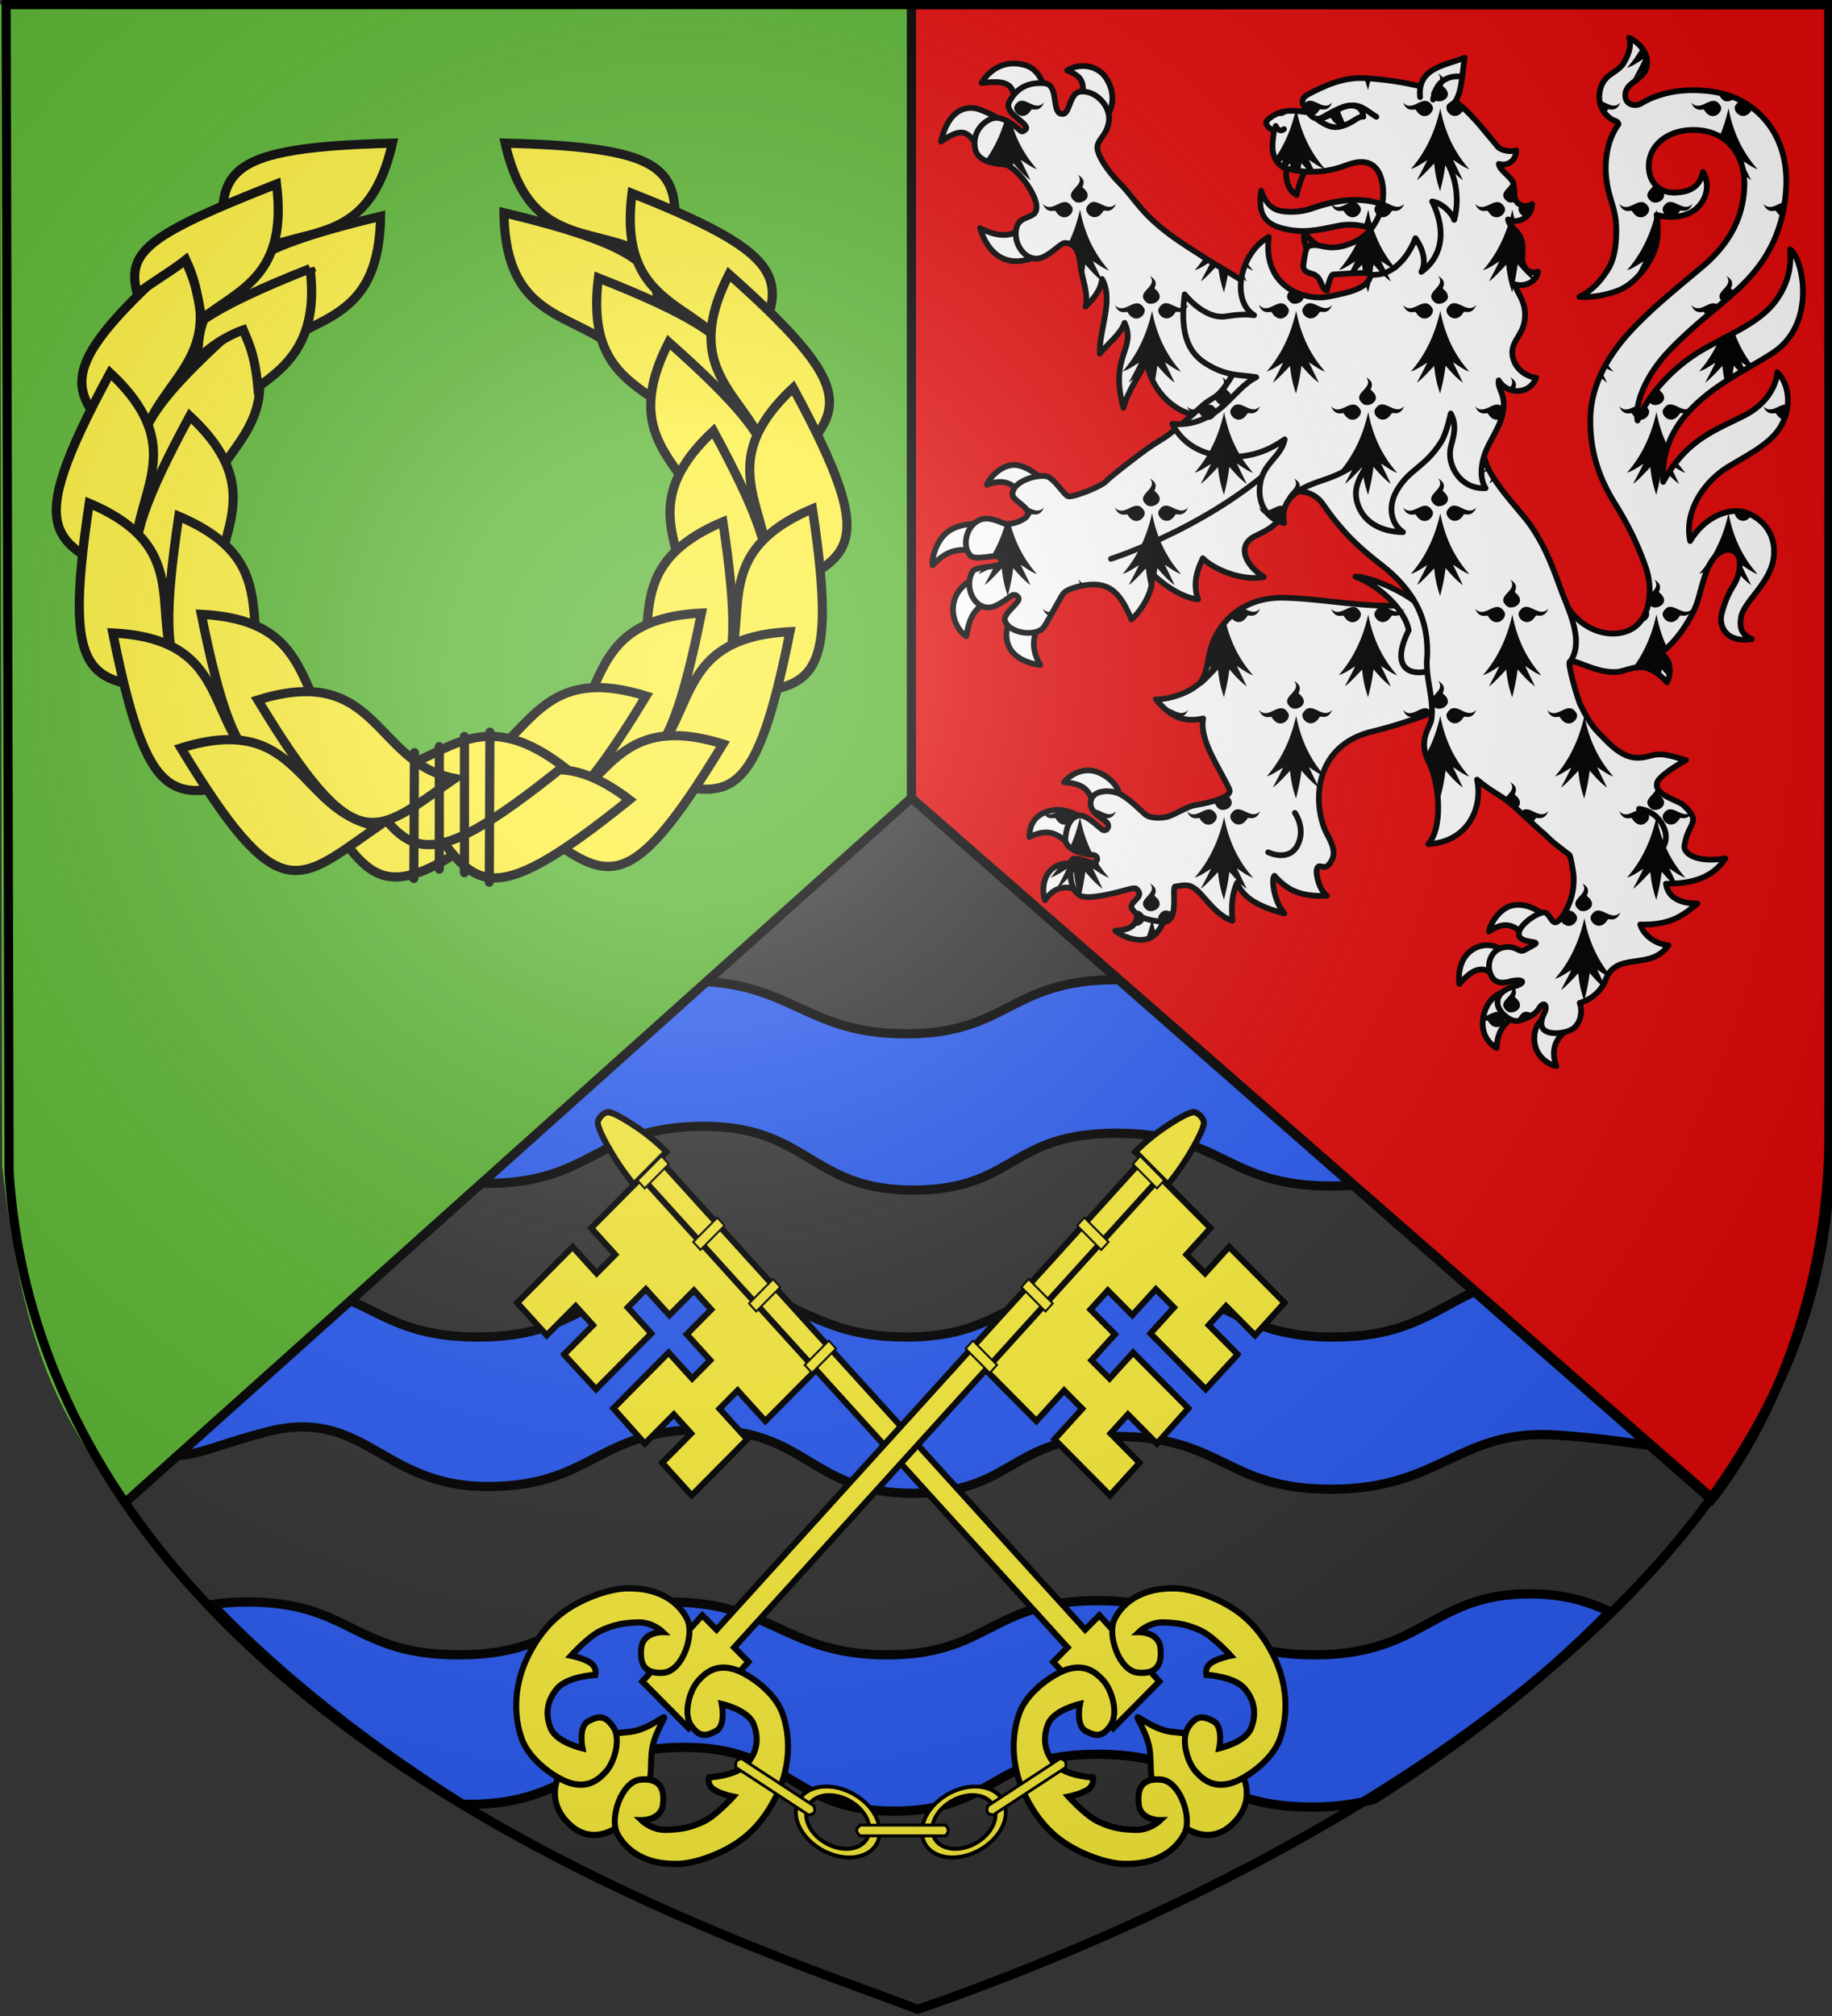 <svg xmlns="http://www.w3.org/2000/svg" xmlns:xlink="http://www.w3.org/1999/xlink" width="600" height="660" viewBox="-300 -300 600 660"><rect x="-300" y="-300" width="600" height="660" fill="#333333" stroke="none"/><radialGradient id="c" cx="221.445" cy="226.331" r="300" gradientTransform="matrix(1.353 0 0 1.349 -375.63 -386.423)" gradientUnits="userSpaceOnUse"><stop offset="0" stop-color="#fff" stop-opacity=".314"/><stop offset=".19" stop-color="#fff" stop-opacity=".251"/><stop offset=".6" stop-color="#6b6b6b" stop-opacity=".125"/><stop offset="1" stop-opacity=".125"/></radialGradient><path fill="#2b5df2" stroke="#000" stroke-width="3.015" d="M207.32 18.489c-31.942-.035-34.516 19.8-70.14 19.965-35.063.163-36.096-17.75-71.332-17.742C30.61 20.719 30.24 38.47-3.24 38.454c-33.478-.016-37.254-17.518-71.925-17.298s-33.966 17.408-68.524 17.298c-34.57-.11-35.11-17.32-69.02-17.298s-36.13 17.298-71.363 17.298c-6.285 0-3.187-.816-7.377-1.892v19.9c6.669 6.164 5.023 11.583 9.984 15.233 41.464 9.868 39.395 5.508 68.56-2.127 32.249-8.441 37.713 17.719 72.317 17.83 34.594.11 35.827-18.448 70.534-18.668 34.706-.22 35.466 20.873 68.978 20.889 33.513.015 31.38-18.608 66.653-18.616s35.738 17.445 70.836 17.282c35.66-.166 41.637-19.961 73.611-17.726s29.674 6.24 62.98 2.235c7.924-5.688 12.062-10.965 20.532-17.65v-20c-6.047 1.784-8.688 3.299-15.974 3.31-33.272.05-38.3-19.931-70.243-19.965zm0 99.265c-31.942-.035-34.516 19.798-70.14 19.963-35.063.163-36.096-17.75-71.332-17.742-35.237.007-35.608 17.758-69.087 17.742-33.478-.015-37.254-17.516-71.925-17.296s-33.966 17.407-68.524 17.296c-34.57-.11-35.11-17.318-69.02-17.296s-32.13 17.296-67.363 17.296c-1.181 0-2.146-.125-3.238-.177 4.591 12.563 10.428 24.512 17.15 35.947 29.812 6.312 27.109 2.189 53.256-4.656 32.248-8.441 37.712 17.719 72.316 17.83 34.594.11 35.827-18.448 70.534-18.668 34.706-.22 35.466 20.875 68.978 20.89 33.513.016 31.38-18.61 66.653-18.617s35.738 17.447 70.836 17.284c35.66-.166 41.637-19.963 73.611-17.728 30.728 2.148 30.12 5.854 59.56 2.592 6.486-11.265 12.057-23.053 16.46-35.41-2.737.411-5.54.709-8.482.713-33.272.05-38.3-19.929-70.243-19.963zM201.065 221.8c-31.943-.034-34.517 19.798-70.141 19.964-35.062.163-36.095-17.75-71.332-17.742S23.986 241.78-9.492 241.765c-33.48-.016-37.257-17.519-71.928-17.298-34.671.22-33.965 17.408-68.524 17.298-34.57-.11-35.107-17.32-69.018-17.298-4.338.003-8.146.293-11.583.789 24.585 25.606 53.303 47.32 81.953 65.363.596.018 1.135.087 1.75.089 34.593.11 35.827-18.447 70.533-18.668 34.706-.22 35.466 20.876 68.979 20.891 33.513.016 31.38-18.61 66.652-18.618s35.74 17.448 70.838 17.285c7.927-.037 14.336-1.075 19.941-2.595 26.96-17.146 53.794-37.597 77.078-61.427-6.99-3.221-14.847-5.763-26.114-5.775z"/><path fill="#5ab532" d="M-257.844 192.214c-23.44-31.769-33.198-53.045-39.965-110.474l-.691-380.24H0v259.763z" style="display:inline" transform="translate(-1.5)"/><g stroke="#000" stroke-width="3" style="display:inline"><path fill="#e20909" d="M260.54 190.962C274.536 173.673 299.367 129.455 299 70v-368.5H-1.5v259.763ZM-1.5-298.5v259.763l262.841 229.756"/><path fill="none" d="m-1.5-38.737-257.844 230.951"/></g><g style="display:inline"><g fill="#fcef3c" fill-rule="evenodd" stroke="#000" stroke-width="3.431"><path d="M179.49 246.16c-55.783 44.535-58.25 32.087-79.56 2.208 30.642 5.05 41.69-30.945 79.56-2.208z" transform="matrix(.871 0 0 .878 -282.708 -254.614)"/><g stroke-width="1.437"><path d="M498.357 68.068c-.208-29.903-4.91-27.424-20.256-26.484 9.722 8.644.917 21.73 20.256 26.484zM487.48 68.068c-6.421-29.206-10.506-25.804-25.321-21.694 11.307 6.434 5.415 21.066 25.32 21.694z" transform="matrix(.036 -2.095 -2.08 -.037 -10.923 793.434)"/></g><g stroke-width="1.161"><path d="M849.822 273.523c12.4 20.72 14.656 17.068 24.948 10.125-10.308-2.03-9.545-14.744-24.948-10.125z" transform="scale(2.576 -2.594)rotate(-80.5 299.203 705.64)"/><path d="M859.65 267.549c12.4 20.72 14.656 17.068 24.948 10.125-10.307-2.03-9.544-14.744-24.948-10.125z" transform="scale(2.576 -2.594)rotate(-80.5 299.203 705.64)"/><path d="M849.822 273.523c12.4 20.72 14.656 17.068 24.948 10.125-10.308-2.03-9.545-14.744-24.948-10.125z" transform="matrix(-.469 2.551 2.533 .473 -355.498 -2507.476)"/><path d="M859.65 267.549c12.4 20.72 14.656 17.068 24.948 10.125-10.307-2.03-9.544-14.744-24.948-10.125z" transform="matrix(-.469 2.551 2.533 .473 -355.498 -2507.476)"/><path d="M849.822 273.523c12.4 20.72 14.656 17.068 24.948 10.125-10.308-2.03-9.545-14.744-24.948-10.125z" transform="scale(-2.576 2.594)rotate(59.5 730.35 -626.361)"/><path d="M859.65 267.549c12.4 20.72 14.656 17.068 24.948 10.125-10.307-2.03-9.544-14.744-24.948-10.125z" transform="scale(-2.576 2.594)rotate(59.5 730.35 -626.361)"/><path d="M849.822 273.523c12.4 20.72 14.656 17.068 24.948 10.125-10.308-2.03-9.545-14.744-24.948-10.125z" transform="scale(-2.576 2.594)rotate(39.5 884.038 -1054.094)"/><path d="M859.65 267.549c12.4 20.72 14.656 17.068 24.948 10.125-10.307-2.03-9.544-14.744-24.948-10.125z" transform="scale(-2.576 2.594)rotate(39.5 884.038 -1054.094)"/><path d="M849.822 273.523c12.4 20.72 14.656 17.068 24.948 10.125-10.308-2.03-9.545-14.744-24.948-10.125z" transform="scale(-2.576 2.594)rotate(19.5 1333.359 -2307.418)"/><path d="M859.65 267.549c12.4 20.72 14.656 17.068 24.948 10.125-10.307-2.03-9.544-14.744-24.948-10.125z" transform="scale(-2.576 2.594)rotate(19.5 1333.359 -2307.418)"/><path d="M849.822 273.523c12.4 20.72 14.656 17.068 24.948 10.125-10.308-2.03-9.545-14.744-24.948-10.125z" transform="scale(-2.576 2.594)rotate(-.5 -33398.455 94695.63)"/><path d="M859.65 267.549c12.4 20.72 14.656 17.068 24.948 10.125-10.307-2.03-9.544-14.744-24.948-10.125z" transform="scale(-2.576 2.594)rotate(-.5 -33398.455 94695.63)"/></g><g stroke-width="1.437"><path d="M469.204 36.49c-23.37-18.656-24.403-13.442-33.33-.924 12.837-2.116 17.465 12.963 33.33.924z" transform="matrix(2.08 0 0 -2.095 -1069.797 38.273)"/><path d="M458.794 41.683c-23.369-18.656-24.403-13.442-33.33-.924 12.837-2.116 17.466 12.963 33.33.924z" transform="matrix(2.08 0 0 -2.095 -1069.797 38.273)"/></g><path d="M49.47 43.07C-4.074 90.275 7.756 94.866 33.481 121.04c.347-31.054 37.714-35.685 15.99-77.97Z" transform="matrix(.871 0 0 .878 -283.405 -254.614)"/><path d="M71.83 68.42c-53.544 47.204-41.714 51.795-15.989 77.97.348-31.054 37.714-35.685 15.99-77.97Z" transform="matrix(.871 0 0 .878 -283.405 -254.614)"/><g stroke-width="1.161"><path d="M849.822 273.523c12.4 20.72 14.656 17.068 24.948 10.125-10.308-2.03-9.545-14.744-24.948-10.125z" transform="matrix(1.307 2.235 -2.219 1.317 -767.711 -2437.488)"/><path d="M859.65 267.549c12.4 20.72 14.656 17.068 24.948 10.125-10.307-2.03-9.544-14.744-24.948-10.125z" transform="matrix(1.307 2.235 -2.219 1.317 -767.711 -2437.488)"/></g><g stroke-width="1.161"><path d="M849.822 273.523c12.4 20.72 14.656 17.068 24.948 10.125-10.308-2.03-9.545-14.744-24.948-10.125z" transform="scale(2.576 2.594)rotate(39.5 825.868 -1219.162)"/><path d="M859.65 267.549c12.4 20.72 14.656 17.068 24.948 10.125-10.307-2.03-9.544-14.744-24.948-10.125z" transform="scale(2.576 2.594)rotate(39.5 825.868 -1219.162)"/></g><g stroke-width="1.161"><path d="M849.822 273.523c12.4 20.72 14.656 17.068 24.948 10.125-10.308-2.03-9.545-14.744-24.948-10.125z" transform="matrix(2.428 .866 -.86 2.445 -2091.2 -1497.479)"/><path d="M859.65 267.549c12.4 20.72 14.656 17.068 24.948 10.125-10.307-2.03-9.544-14.744-24.948-10.125z" transform="matrix(2.428 .866 -.86 2.445 -2091.2 -1497.479)"/></g><g stroke-width="1.161"><path d="M849.822 273.523c12.4 20.72 14.656 17.068 24.948 10.125-10.308-2.03-9.545-14.744-24.948-10.125z" transform="matrix(2.576 -.023 .022 2.594 -2435.902 -745.083)"/><path d="M859.65 267.549c12.4 20.72 14.656 17.068 24.948 10.125-10.307-2.03-9.544-14.744-24.948-10.125z" transform="matrix(2.576 -.023 .022 2.594 -2435.902 -745.083)"/></g><g stroke-width="1.437"><path d="M497.762 98.354c-4.884 29.502-9.14 26.318-24.15 22.99 10.955-7.018 4.304-21.321 24.15-22.99z" transform="matrix(.289 -2.074 -2.06 -.292 -112.728 807.953)"/><path d="M486.179 98.608c-8.392 21.416-12.402 23.992-20.172 21.139l-1.957-8.077c5.49-6.192 6.813-14.995 22.129-13.062z" transform="matrix(.289 -2.074 -2.06 -.292 -112.728 807.953)"/></g><g stroke-width="1.161"><path d="M791.284 247.994c-2.728 17.028-2.499 20.818 2.964 22.289-.32-1.918-.237-4.907-.582-7.499 2.46.244 3.677.62 7.45 2.032-.771-6.12.84-12.224-9.832-16.822zM802.654 249.735c-1.09 6.808-1.538 11.562-1.332 14.91.452.468.997 1.444 3.944 3.207-.835-2.925-.483-5.84-.263-6.858 1.375.203 3.208.185 7.15 2.045-.347-4.646-1.282-9.764-9.5-13.304z" transform="matrix(1.307 2.235 -2.219 1.317 -693.347 -2334.888)"/></g><g stroke-linecap="round" stroke-width="3.385"><path d="M152.702 220.178v50.16M143.374 223.917v45.074M162.147 218.577l-.234 55.26M134.163 226.146l-.234 46.314" transform="matrix(.883 0 0 .889 -282.725 -254.631)"/></g></g><g stroke-width="3.262"><g fill="none" stroke="#000" stroke-linecap="round" stroke-linejoin="round" stroke-width="3.182"><path fill="#fff" fill-rule="evenodd" d="M46.888 258.055c-7.078.065-13.599 6.952-15.11 11.055 7.646-3.036 12.88-1.623 17.317 3.024l11.34-7.975s-6.04-5.277-12.124-6.036c-.475-.06-.951-.072-1.423-.068M25.6 290.817c-3.85.02-9.909.666-14.835 3.937C3.044 299.88.887 311.525 1.64 313.86c7.605-7.9 13.356-10.241 27.452-7.281l.325-15.57s-1.506-.205-3.817-.193m3.564 28.428s-12.373 3.953-15.372 13.77c-3.198 10.47 3.476 18.717 6.552 20.34 1.365-7.325 2.979-17.823 17.36-20.715zm18.091 19.982c-2.203 4.269-6.229 10.671-3.762 18.335 3.005 9.334 14.73 11.559 18.037 11.786-5.71-9.74-3.892-16.534.713-25.957zm280.884 163.746a15.6 15.6 0 0 0-3.18.244c-7.882 1.455-12.93 10.757-13.48 14.529 7.62-4.893 12.736-5.262 20.875 3.145 2.597-3.054 6.468-7.252 10.36-11.498-1.026-1.284-7.242-6.266-14.575-6.42m-17.048 22.471c-2.325-.113-4.979.34-7.655 1.784-9.978 5.386-8.907 18.203-8.398 19.806 8.852-10.468 14.745-10.386 22.302-2.066l1.514-16.512c-.882-1.093-3.886-2.823-7.763-3.012m10.44 25.491s-10.01 1.214-12.929 13.182c-2.914 11.955 5.023 17.39 7.116 18.51.317-9.19 4.884-16.844 15.833-19.264zm22.358 13.806c-2.403 1.735-7.358 4.31-7.133 13.262.242 9.628 8.592 14.262 12.232 14.653-3.36-9.012-.091-15.69 5.806-19.773zM88.099 428.099c-7.418.029-12.699 5.551-13.315 6.63 13.628.892 14.275 6.256 17.936 15.8 5.196-3.776 9.782-7.012 12.786-8.749.263-2.202-3.022-8.701-10.74-12.187-2.36-1.066-4.59-1.503-6.667-1.494m-16.613 21.964c-1.514-.029-3.057.118-4.612.532-11.38 3.032-11.214 11.699-11.377 14.582 12.6-6.127 17.23 0 24.528 6.054l6.129-15.846c-2.25-1.57-8.106-5.197-14.668-5.322m15.725 31.597s-9.972-4.101-17.26.054c-7.858 4.48-7.252 15.023-5.761 18.644 6.678-9.775 15.414-7.895 21.938-3.301zm27.964 20.279c2.052 12.811-3.03 14.862-11.883 15.41 3.004 2.757 13.064 7.347 19.726 3.83 7.318-3.865 9.182-15.335 8.455-15.626zM46.778 34.514c-10.48-.063-16.358 7.964-17.924 10.888 18.685-2.355 16.931 3.076 20.08 14.234l16.321-6.36c-1.317-5.857-3.645-15.368-12.185-17.827-2.26-.65-4.351-.923-6.292-.935m39.25 1.435c-3.52-.157-6.993.766-9.52 2.515 7.23 2.786 11.176 5.986 7.227 17.961l13.59 9.538c3.551-4.084 7.41-13.527.718-23.527-2.864-4.28-7.49-6.284-12.015-6.487M23.584 59.294c-6.25-.345-13.847 3.492-17.31 18.708 16.592-11.887 16.36-.032 24.316 8.09l11.473-18.466s-6.14-4.59-14.418-7.518a14.7 14.7 0 0 0-4.06-.814m32.307 61.502c-7.094 10.859-16.207 11.336-27.922 5.358 7.015 22.305 24.173 22.505 40.026 10.523zM382.331 373.3c7.442-.313 15.484-8.55 28.26 5.766 2.658-5.36 2.391-12.272-3.506-16.42 8.678-5.633 17.994-20.177 20.61-28.905 3.41-11.373 5.568-24.666 14.59-27.956 4.787-1.746 9.269 1.694 8.857 7.579-.895 12.774-5.323 10.026-10.015 27.27-1.762 6.475 1.716 16.632 16.694 14.39-6.34-2.925-6.675-6.79-5.99-11.897 1.187-8.867 16.617-19.251 18.23-33.818 1.899-17.133-12.1-24.843-19.046-25.505-9.301-.887-20.634 4.969-27.483 16.59-3.62-16.923 8.22-33.383 21.055-41.255 10.756-6.596 22.971-12.37 28.957-21.871 6.748-10.714 5.39-24.195-1.533-30.836-.353 6.408-4.84 17.17-18.278 24.061-16.312 8.365-32.082 13.165-45.254 37.003-2.764-42.649 42.968-59.271 61.969-72.475 23.582-16.388 15.88-52.096 8.722-56.971.414 5.98.662 15.342-6.463 26.414-8.242 12.808-22.652 18.614-40.04 28.182-17.292 9.515-31.648 24.716-38.456 40.667-1.877-10.766 6.095-26.36 16.136-37.28 10.4-11.312 22.825-21.228 29.89-27.218 14.075-11.931 34.578-28.447 36.706-64.66 1.501-25.47-11.172-43.305-28.939-50.749-10.42-4.366-25.695-5.02-36.214-2.66-5.277 1.183-10.538 3.003-15.478 5.973-3.479 2.09-9.48.804-8.876-5.267.711-7.154 10.925-7.681 12.013-16.065.898-6.916-4.36-12.476-9.922-15.227 1.392 4.237-.118 9.152-3.037 14.055-3.804 6.39-12.42 5.71-13.542 17.8-.556 6.048 3.478 12.866 9.2 14.558.679.415 1.817 1.33 1.333 1.993-6.316 8.668-7.458 20.135-6.818 28.087 1.068 13.28 5.66 17.962 5.72 30.26.019 3.833.013 14.887-4.598 22.174-5.685 8.982-10.55 12.54-15.968 15.37 7.643.48 15.814-1.293 21.532-3.512 10.571-4.102 19.542-17.162 21.326-25.82 1.187-5.765.92-11.154.162-16.404 5.175 1.75 14.186 2 20.49-2.176 6.472-4.288 10.056-13.553 5.296-21.632-1.644 8.188-7.116 11.158-15.33 11.484-7.818.31-14.066-4.572-14.748-13.062-1.006-12.513 9.632-21.63 24.255-21.804 19.372-.23 29.896 13.996 28.868 32.61-1.03 18.657-10.27 32.39-23.334 43.496-11.224 9.54-23.034 18.809-34.715 30.403-9.11 9.043-27.055 28.213-27.657 53.63-.446 18.835 5.032 34.066 13.603 47.789s13.649 25.155 17.305 35.796c4.395 12.79 2.336 30.244-10.051 35.14-12.83 5.07-30.249-2.613-36.431-19.352-2.2 12.232-5.199 37.534 7.187 36.586 7.5 2.583 14.255 6.03 22.756 5.672" transform="matrix(.588 0 0 .588 4.513 -299.508)"/><path fill="#fff" fill-rule="evenodd" d="M196.103 331.946c-23.283-.01-37.716 15.536-40.7 32.882-1.28 7.444-2.49 12.539-5.97 15.47-8.537 7.187-22.259 8.708-23.537 8.229 8.199 9.77 15.452 13.04 26.388 10.668-2.278 12.027 8.787 26.947 14.502 39.262 1.93 4.158-7.766 7.089-19.418 9.089-3.792.65-11.23 5.321-14.874 6.337-3.774 1.052-9.474.685-11.663-.668-2.262-1.398-10.425-10.6-16.626-12.637-5.77-1.896-12.994-.81-14.336 3.891-2.138 7.5 7.833 10.5 9.162 13.151 1.286 2.564-.925 4.616-2.794 3.54-2.218-1.276-9.369-9.22-13.788-7.817-3.33 1.057-6.071 4.044-6.91 12.317-.71 7.013 10.763 9.154 15.102 9.486 3.532.27 3.072 3.767.944 4.431-2.29.715-12.296-5.279-12.865-.527s-1.313 15.107 4.964 18.742c4.936 2.858 23.49-2.569 25.616-3.104 2.53-.638 5.001-1.381 5.824-.62 5.597 5.175-5.853 7.023-1.976 11.828 4.12 5.107 10.075 5.577 15.566 6.481 11.284 1.86 5.56-19.523 8.055-19.654 5.384-.748 7.493-1.571 11.833 1.932s10.861 14.336 20 17.16c-.797-8.282-.141-15.731 2.657-21.297 3.175 9.505 14.617 14.216 26.237 17.245-5.816-6.797-7.405-19.13-5.544-21.012 7.639 8.509 14.82 11.606 29.25 11.193-4.296-3.19-6.492-12.498-5.543-15.116 1.455-4.017 4.603 2.978 8.472-5.183 2.439-5.144-1.496-11.345-3.127-14.55-7.478-14.703-8.609-48.746 25.932-56.785 18.786-4.372 47.174-15.288 49.631-18.378 19.585-24.63 1.505-45.442-8.6-57.384-25.563 12.2-62.48 1.808-91.864 1.398" transform="matrix(.588 0 0 .588 4.513 -299.508)"/><path d="M203.348 451.745s6.276 8.75 1.512 17.968c-4.968 9.612-16.378 3.97-16.378 3.97" transform="matrix(.588 0 0 .588 4.513 -299.508)"/><path fill="#fff" fill-rule="evenodd" stroke-width="2.7" d="M98.5 125.347c.89 5.23 4.911 12.557 3.96 18.978 3.502-3.895 6.617-8.712 6.65-13.638 6.556 9.629.393 24.305 1.84 35.248 2.624-4.048 9.278-10.236 10.466-15.437 6.781 12.013-6.142 15.906 2.694 40.027 1.654-9.103 7.091-16.961 9.135-23.276 3.324 16.801 20.525 26.677 29.477 23.122 23.28 25.743 47.76 12.996 44.11-16.766 0 0-23.472-42.408-28.926-45.789-5.922-3.67-13.333-6.817-21.86-11.334-9.624-5.098-17.514-9.178-25.143-15.167-7.628-5.989-11.522-11.601-16.543-15.833-7.07-5.959-12-12.812-12.411-16.148-.503-4.08 3.373-5.5 4.316-12.122 1.121-7.88-7.503-15.531-14.804-13.781-4.163.998-3.978 8.88-6.126 10.644-.506.416-1.138.597-1.983.423-4.426-.914-1.888-13.77-8.914-13.7s-12.42 2.648-15.64 9.806c-2.587 5.755 8.237 8.658 8.896 11.861.147.718-1.292 1.894-2.032 1.936-.488.027-8.665-7.47-14.39-5.031-4.46 1.901-8.996 7.68-6.822 15.007 1.879 6.337 10.449 6.104 14.582 6.209 4.9.125 16.888 13.112 16.519 19.431.14 5.058-7.504 3.684-8.61 9.587-1.417 7.57 5.05 15.399 11.486 13.883 4.816-1.133 9.536-7.907 11.737-8.295 5.372-.466 7.351 4.35 8.337 10.155" transform="matrix(.691 .056 -.056 .691 -7.158 -305.1)"/><path fill="#fff" fill-rule="evenodd" d="M237.044 320.237c15.17 5.7 28.04 19.75 29.703 29.85-8.741 17.425-2.974 25.216 9.52 23.13 10.195-1.695 10.212-9.836 7.526-19.229-2.396-8.38-6.042-14.04-13.804-20.033-10.136-7.826-28.588-14.485-32.945-13.718" transform="matrix(.588 0 0 .588 4.513 -299.508)"/><path fill="#fff" fill-rule="evenodd" d="M375.922 546.089c5.58-18.318 25.271-5.711 35.488-20.634-6.208-.403-13.619-4.9-15.697-11.57 16.194.485 23.507-4.59 31.83-11.659-6.52.039-16.144-1.588-17.51-11.004 7.798-.154 24.129-.222 33.104-14.12-15.834 2.643-23.538-2.616-22.809-7.163 2.157-13.442 10.013-12.719-.644-22.555-2.995-2.763-15.713-5.23-14.677-12.073.55-3.63 11.063-10.13 16.184-12.959-3.28-.36-11.593-4.683-19.184-2.562-7.59 2.12-14.357 3.064-25.693-8.743-5.212-5.452-7.78-6.892-14.027-19.677-1.256-2.57-7.769-24.285-5.592-23.888 7.418-10.166.504-25.852-4.219-37.517-4.6-12.443-8.67-25.015-17.657-38.043-6.903-10.007-25.298-27.111-26.286-40.506-1.291-17.362-1.62-35.897-.546-44.927 2.94-24.745 3.977-29.446-19.459-37.412-13.854-4.71-61.978-17.066-84.759 8.136-11.64 12.877-24.168 12.014-34.292 29.21s-10.353 11.724-19.122 19.929-16.707 14.572-19.218 16.2c-5.023 3.255-6.792 3.905-15.243 10.326-8.451 6.42-15.999 12.42-17.408 13.996-2.817 3.15-17.899 9.072-21.26 8.688-2.074-.237-7.977-10.423-12.405-11.247-5.55-1.033-18.62 2.881-18.775 9.934-.082 3.778 10.074 7.365 8.468 11.601-1.094 2.883-9.095 5.737-12.644 4.92-2.028-.466-7.881-3.868-12.687-2.578-8.98 2.412-11.717 15.377-6.396 20.43 2.705 2.568 13.235-.584 14.817.336 1.792 1.043 2.94 1.863 1.979 3.89-1.043 2.199-14.078 1.612-15.722 4.475-5.598 9.751 2.37 23.655 12.56 19.224 3.424-1.489 6.698-3.987 8.99-5.653 2.033-1.478 3.927.377 4.132 1.493.468 2.539-8.933 8.477-7.676 12.329 2.42 7.408 18.165 9.34 21.994 3.156 2.972-4.8 9.018-16.182 10.155-17.728.568-.772 1.451-2.503 8.496-4.388 17.577-4.23 23.447 3.423 29.831 18.287 5.722-4.834 14.75-19.112 10.134-26.93 6.532 6.91 17.523 14.78 26.97 15.77-3.804-10.48 1.098-19.305 2.608-22.895 6.037 6.26 22.337 12.927 34.007 10.435-10.038-6.285-15.766-17.636-4.527-22.934s14.103-8.351 16.684-18.306c2.58-9.954 15.505-6.837 20.41.193s6.87 9.629 12.56 16.033c6.123 6.89 14.358 13.669 19.744 17.836 6.085 4.709 11.748 9.867 16.861 17.312 6.55 9.537 9.636 20.33 9.294 33.453-1.494 12.645 4.15 23.826 2.258 36.145-1.135 4.678-7.466 11.45-1.348 23.441 6.118 11.992 7.835 36.76-.37 45.53 21.615-1.08 30.63-19.66 27.177-35.895 8.249 7.008 13.866 8.875 20.558 14.897 2.536 2.281 14.023 13.07 16.895 15.327 5.855 5.72 5.063 4.72 14.1 11.784.647 1.278 2.292 10.003 2.285 12.252-.002.65.356 5.85-1.49 11.82-1.632 5.28-4.657 11.193-7.759 13.108-3.193 1.97-4.086-5.846-7.76-5.216-4.862.833-14.758 8.121-13.438 12.81 1.284 4.562 12.62 2.841 8.445 5.151l-5.338 2.953c-3.282 1.816-4.358-2.616-11.303-1.545-8.534 1.315-10.823 11.85-6.16 17.555 3.067 3.754 9.627 1.383 9.627 1.383 7.288-1.682 9.789.936.595 3.321 0 0-8.872 2.485-7.764 9.52.755 4.799 7.398 9.867 11.014 9.256 4.8-.812 10.175-3.852 11.738-6.584 2.934-5.125 5.36-2.045 3.296 2.034-1.173 2.318-3.193 7.268.107 9.776 4.023 3.057 13.677 1.311 16.689-1.602 4.61-4.462 3.946-11.596 2.818-13.636 7.645-2.36 11.705-7.119 13.962-11.506" transform="matrix(.588 0 0 .588 4.513 -299.508)"/><path d="M395.039 449.498s10.044.704 14.03 10.895c4.158 10.625-6.588 16.285-6.588 16.285M100.929 310.308s61.88-19.787 101.216-61.479" transform="matrix(.588 0 0 .588 4.513 -299.508)"/><path fill="#fff" fill-rule="evenodd" stroke-width="2.982" d="M318.739 150.265c-7.935.238-15.587.483-22.243-1.63-6.2-1.968-14.929-.942-21.614 2.342-10.754 5.283-17.632 9.154-29.36 9.38-9.876.192-13.66-5.132-13.47-15.962 2.918 5.468 6.721 7.444 10.064 7.462 4.301.022 11.657-2.007 17.094-5.605 28.15-18.624 48.983-15.294 59.529 4.012" transform="matrix(.608 .172 -.095 .621 -14.277 -367.12)"/><path d="M246.656 96.875c-1.239 3.215-.772 13.107 5.625 16.094.861-5.645 3.43-12.223 5.375-15.594zm10.513 36.5c-.717 3.475.378 7.847 2.031 10.5l7.563-1.937c-3.93-2.029-7.455-5.091-9.594-8.562" transform="matrix(.588 .015 -.015 .588 -21.97 -306.373)"/><path fill="#fff" fill-rule="evenodd" stroke-width="2.982" d="M371.219 274.34c-3.636-3.976-4.203-10.728-3.32-16.502 1.203-7.872 5.738-14.84 6.234-23.448.57-10.069-4.71-11.674-4.675-16.6 5.175 6.621 16.993 5.382 19.13-4.265-5.332.06-10.578-2.686-13.008-7.317-4.374-8.338 2.634-12.523 2.54-21.234-.111-10.275-6.742-13.746-7.774-17.946 5.235.762 10.879-2.972 10.8-8.34-2.505 1.39-5.332 1.12-7.454-1.548-2.544-3.2-1.642-8.062-2.9-11.771-2.335-6.888-7.878-6.93-9.245-11.232 5.68 1.862 12.118-3.05 11.212-9.836-1.761 1.567-4.27 2.124-6.576 1.134-4.147-1.78-2.819-6.614-4.865-10.543-1.482-2.847-8.06-5.385-8.899-8.613 4.748.544 8.684-2.795 7.908-8.41-2.214 1.42-7.709 1.475-9.808-.357-9.826-8.571-16.926-15.822-27.794-21.249-8.81-4.4-29.954-5.083-46.031-3.604-11.85 1.09-21.047 7.688-27.686 12.48-5.787 4.177-1.37 6.836.73 9.66-5.467.159-10.192-.061-14.966 2.688-2.755 1.587-6.194 4.655-5.633 6.254.324.925 2.882 3.701 4.49 2.297.448 3.71.034 5.92.73 9.734.914 5.016 4.502 9.19 8.763 9.608 11.3 1.11 21.194-.986 30.629-6.34 12.774-7.252 18.22-.227 20.568 7.889 2.367 8.182 1.2 18.946-5.323 26.565-3.386 3.955-10.034 8.363-17.039 9.116-3.931.423-7.999-.944-11.192 1.08-1.628 1.031-1.204 6.844-1.249 10.068-.035 2.517 2.058 3.576 4.761 3.811 6.268.545 5.666 7.092 9.424 7.546-.01-1.686.578-8.558 2.055-8.827 5.94-1.083 19.39-4.875 19.311-2.556-.201 5.833-6.26 9.603-20.59 14.521-11.118 3.816-34.253.54-35.038-26.138-13.703 10.442-14.692 35.721-1.382 41.42-4.464.073-9.251 1.142-14.416 2.82-7.673 2.493-17.035-2.612-23.064-8.072.508 19 5.474 29.039 15.826 33.717 12.302 5.559 19.883 3.088 27.683 3.296-5.888 4.221-9.57 10.883-14.596 17.13-5.647 7.017-14.415 13.28-25.062 13.483 5.74 8.329 14.999 12.568 25.517 12.758 14.193.258 25.136-5.254 33.685-13.617-.29 9.113-8.97 13.616-9.142 24.604-.154 9.818 5.461 17.782 15.427 18.614-4.941-14.958 9.83-21.537 18.452-26.1 8.16-4.32 15.022-9.716 20.171-17.78 2.274 8.938-8.882 17.051-1.372 29.564 5.05 8.414 14.83 11.01 24.854 9.564-7.047-3.396-9.854-12.094-6.563-20.683 4.725-12.334 12.605-14.084 19.026-28.555 1.704-3.84 2.405-9.897 2.834-15.656 4.4 5.827 3.176 11.872 2.671 17.108-.948 9.837 8.487 21.431 21.23 18.61" transform="matrix(.62 .095 -.095 .621 -17.53 -345.82)"/><path fill="#fff" fill-rule="evenodd" stroke-width="2.982" d="M306.522 78.102c-3.74-14.827 10-18.072 19.944-23.831-.27 9.856 2.078 22.369-4.06 26.268" transform="matrix(.62 .095 -.095 .621 -17.53 -345.82)"/><path d="M239.29 75.684s1.761 4.164 4.644 1.762m13.378-9.486c4.781 6.826 8.264 2.472 12.491.439 14.905-8.341 18.087-2.264 25.577 2.212m-2.976 87.943c17.466 1.106 24.708-20.37 24.708-20.37s7.902 10.324 3.334 18.743c9.804-6.889 15.189-20.654 5.99-39.2 5.7.871 11.352 6.84 12.287 10.266 3.709-13.373.462-31.658-12.236-41.622" transform="matrix(.588 0 0 .588 -22.904 -303.274)"/><path d="M216.209 65.947c4.662 3.096 8.183 4.851 12.575 3.623 7.138-1.769 9.44-5.798 12.725-5.416-.708-7.914-9.45-7.32-14.412-3.62-.59.352.952 4.008 2.259 7.083-1.181-.061-4.63-1.756-4.931-5.303-1.906 1.338-4.672 2.22-8.216 3.633" transform="matrix(.588 0 0 .588 4.513 -299.508)"/><path d="M227.148 63.051c.592.977 2.61 4.962 2.208 4.962-.769.274-5.141-3.76-4.78-4.848.258-.775.532-1.411.934-1.411s1.215.599 1.638 1.297M296.413 41.892s-13.887-2.797-16.072 12.74" transform="matrix(.588 0 0 .588 4.513 -299.508)"/></g><g fill-rule="evenodd"><path d="M143.069-233.844c-2.24.1-4.707 3.137-7.118.602 1.406 3.498 3.976 1.829 4.157 2.35 2.561 4.272 6.341.799 5.476-1.205-.789-1.365-1.64-1.786-2.515-1.747m8.388.326c-.408.272-.806.707-1.191 1.373-.866 2.003 2.941 5.477 5.503 1.206.07-.2.489-.08 1.055-.05a19.9 19.9 0 0 0-5.367-2.529m-3.343 2.11a53 53 0 0 1-1.506 5.444c1.109.24 2.184.57 3.186.984a47.5 47.5 0 0 1-1.68-6.427"/><path d="M146.918-274.494c.316 1.35.686 2.548 1.126 3.951.34-1.357.633-2.517.91-3.818a99 99 0 0 0-1.745-.124c-.098-.005-.193-.004-.29-.009m-18.072 7.475c-.656.062-1.292.423-1.899 1.293.37.821 1.023 1.632 1.444 2.425-.514-.064-.998-.126-1.492-.19.912 1.533 3.414 2.508 5.27-.587.182-.521 2.725 1.149 4.131-2.35-2.411 2.535-4.878-.49-7.117-.591a2.5 2.5 0 0 0-.337 0m47.2 0c-.759.071-1.49.54-2.18 1.735-.866 2.003 2.94 5.477 5.503 1.206.048-.14.275-.122.596-.089a43 43 0 0 0-3.33-2.82c-.085-.012-.17-.028-.253-.032a2.5 2.5 0 0 0-.336 0m-9.378.036c-2.24.1-4.707 3.138-7.118.603 1.406 3.498 3.977 1.829 4.158 2.35 2.561 4.272 6.34.798 5.475-1.206-.788-1.366-1.639-1.786-2.515-1.747m5.045 2.436c-1.973 8.963-5.641 15.309-9.635 19.87 1.66-.455 3.537-1.746 5.342-2.879-1.104 2.35-2.22 4.386-3.324 6.46.659-.224 2.757-2.317 5.597-5.388.445 4.222 1.052 6.216 1.95 9.08.717-2.859 1.236-4.81 1.804-9.154 1.712 1.943 3.361 3.896 5.677 5.562l-3.242-6.682c1.679 1.074 3.548 2.478 5.329 3.077-4.222-4.79-7.794-10.982-9.498-19.946m-47.385.787c-1.512 6.427-3.901 11.478-6.644 15.468a7.2 7.2 0 0 0 1.08 1.659c.487-.307.974-.619 1.457-.921a75 75 0 0 1-.772 1.589c.505.42 1.069.738 1.68.933.441-.467.875-.923 1.365-1.452.071.674.149 1.276.229 1.85 1.067.231 2.12.406 3.163.535.12-.745.24-1.526.362-2.46.796.904 1.583 1.807 2.425 2.685q.934.033 1.86.01l-1.85-3.813c1.679 1.074 3.547 2.477 5.327 3.076-4.092-4.644-7.568-10.611-9.33-19.139-.117-.01-.234-.012-.352-.02m-2.411.002c-1.007.089-2.02.3-3.065.707-.347.134-.712.305-1.077.49 1.728 1.284 3.563.16 4.142-1.197m73.334 22.693c-.133 2.592-5.337 4.128-1.54 7.087.816.505 2.082.335 2.992-.262-.98-1.59-.28-3.877-1.006-6.008a3.3 3.3 0 0 0-.446-.817m-42.343 7.2a19.3 19.3 0 0 1-1.321 4.587c1.174.68 2.845.569 4.182-1.66.181-.522 2.724 1.147 4.13-2.351-2.366 2.487-4.785-.374-6.991-.576m37.36.021c-2.24.1-4.707 3.137-7.118.602 1.406 3.498 3.976 1.83 4.158 2.351 2.56 4.272 6.34.798 5.475-1.206-.789-1.365-1.64-1.786-2.515-1.747m11.606.536c-1.118.713-2.526.858-3.766.271a5 5 0 0 0-.643.892c-.526 1.218.677 2.97 2.275 3.204 1.245-.972 2.114-2.488 2.158-4.355l-.026-.012zm-6.561 1.9a54 54 0 0 1-.84 3.32 5 5 0 0 0 1.681.338 50 50 0 0 1-.841-3.657m-1.042 3.985c-2.084 6.9-5.22 12.033-8.594 15.886 1.66-.455 3.538-1.747 5.342-2.88-1.103 2.35-2.22 4.386-3.324 6.46.66-.224 2.758-2.318 5.598-5.389.444 4.222 1.051 6.218 1.95 9.08.716-2.858 1.235-4.81 1.804-9.153 1.581 1.795 3.116 3.594 5.165 5.173a5 5 0 0 0 .224-.206l-1.332-2.743c-.668-.297-1.268-.84-1.738-1.66-1.275-2.227-.254-5.159-.682-7.58a9 9 0 0 0-.142-.639 41 41 0 0 1-.912-2.167c-1.123-1.804-2.706-2.688-3.36-4.182m-44.716 1.71a16 16 0 0 1-2.378 2.562 15.3 15.3 0 0 1-2.306 1.613c-1.838 4.052-4.058 7.333-6.393 10 1.66-.455 3.538-1.746 5.342-2.878a91 91 0 0 1-1.933 3.843c.563-.037 1.11-.067 1.662-.095.76-.778 1.59-1.645 2.545-2.678.102.976.215 1.824.337 2.6 1.6.025 2.69.212 2.593.731-.22 1.166-.805 2.137-1.807 2.978.245.905.518 1.788.827 2.772.716-2.859 1.235-4.81 1.804-9.154 1.711 1.943 3.36 3.895 5.677 5.561l-3.243-6.68c1.68 1.073 3.549 2.477 5.329 3.076-3.261-3.7-6.131-8.245-8.056-14.25m-41.324 11.554q-.294.655-.54 1.324c.906.565 1.823 1.071 2.72 1.373a41 41 0 0 1-2.18-2.697m-1.232 3.569c-.117.479-.211.959-.291 1.438a21 21 0 0 0 1.618 1.294zm63.988.928c3.032 3.763-5.446 5.26-.875 8.822 1.95 1.209 6.504-1.408 2.503-4.626-.517-.275 1.8-2.178-1.628-4.196m-48.117 4.38c-1.21 1.327-2.305 2.613.043 4.443 1.534.951 4.677-.467 4.002-2.681a17.8 17.8 0 0 1-4.045-1.762zm5.976 4.541c-.758.072-1.49.54-2.18 1.735-.865 2.004 2.942 5.478 5.504 1.206.18-.52 2.724 1.149 4.13-2.349-2.411 2.534-4.878-.491-7.117-.592a2.5 2.5 0 0 0-.337 0m47.2 0c-.759.072-1.49.54-2.18 1.734-.866 2.004 2.94 5.479 5.503 1.207.18-.52 2.724 1.148 4.13-2.35-2.411 2.534-4.878-.49-7.117-.59a2.5 2.5 0 0 0-.336 0m-56.577.036c-2.24.1-4.707 3.137-7.118.602 1.406 3.498 3.977 1.83 4.158 2.352 2.56 4.271 6.34.797 5.475-1.206-.788-1.366-1.639-1.787-2.515-1.748m47.199 0c-2.24.1-4.707 3.137-7.118.602 1.406 3.498 3.977 1.83 4.158 2.35 2.561 4.272 6.34.799 5.475-1.204-.788-1.366-1.639-1.787-2.515-1.748m-77.567.555c-.47.494-.94.772-1.413.907-.016.346-.024.683-.033 1.019.52-.323 1.032-.898 1.446-1.926zm35.413 1.882c-1.973 8.963-5.641 15.308-9.635 19.87 1.66-.455 3.537-1.747 5.342-2.88-1.104 2.351-2.22 4.386-3.324 6.46.658-.223 2.757-2.318 5.597-5.389.445 4.222 1.052 6.218 1.95 9.08.717-2.857 1.236-4.809 1.804-9.153 1.712 1.943 3.361 3.895 5.677 5.562l-3.242-6.681c1.679 1.073 3.547 2.477 5.327 3.076-4.22-4.79-7.792-10.981-9.496-19.945m47.2 0c-1.974 8.963-5.642 15.307-9.636 19.87 1.66-.456 3.537-1.747 5.342-2.88-1.104 2.351-2.22 4.386-3.324 6.46.659-.223 2.757-2.318 5.597-5.389.445 4.222 1.052 6.218 1.95 9.08.717-2.857 1.236-4.809 1.804-9.153 1.712 1.943 3.361 3.895 5.677 5.562l-3.242-6.681c1.679 1.073 3.548 2.477 5.329 3.076-4.222-4.79-7.794-10.981-9.498-19.945m22.873 21.745c1.242 1.542.548 2.702-.385 3.78.698.306 1.44.498 2.194.571-.06-.052-.117-.103-.181-.155-.517-.275 1.799-2.178-1.628-4.196m-2.228 6.41c-.069.37-.02.757.206 1.171q-.074-.627-.206-1.171m-87.112 2.51c-.759.072-1.49.54-2.18 1.735-.866 2.004 2.941 5.478 5.503 1.206.181-.52 2.724 1.15 4.13-2.349-2.41 2.535-4.878-.491-7.117-.591a2.5 2.5 0 0 0-.336 0m85.02.037c-2.239.1-4.706 3.137-7.117.602 1.406 3.498 3.976 1.83 4.158 2.35 1.501 2.505 3.415 2.341 4.573 1.378.167-.532.317-1.074.436-1.635.1-.475.167-.914.22-1.336-.719-1.054-1.484-1.394-2.27-1.359m-66.479 24.182c2.657 3.298-3.525 4.856-2.017 7.588.875-1.453 2.13-2.619 3.571-3.579.062-.583 1.43-2.25-1.554-4.009M237.581-284.483a39.7 39.7 0 0 1-4.704 6.667c1.66-.455 3.537-1.745 5.341-2.878-1.103 2.35-2.22 4.386-3.324 6.46.563-.191 2.212-1.795 4.438-4.155q.029-.149.05-.305c.288-2.213-.5-4.186-1.8-5.79zm25.584 14.928c-.146.724.155 1.51 1.345 2.437 1.048.65 2.84.188 3.66-.872q-.119-.053-.238-.105c-1.453-.609-3.069-1.092-4.767-1.46m7.09 2.566c-.69.128-1.359.61-1.991 1.705-.866 2.003 2.941 5.477 5.503 1.206.058-.167.371-.11.796-.07a27.3 27.3 0 0 0-4.307-2.84m-46.377.006a9.13 9.13 0 0 0 1.776 4.072c.314-.3.622-.681.914-1.167.181-.521 2.724 1.149 4.13-2.35-2.305 2.424-4.66-.23-6.82-.555m37.188.001c-2.24.1-4.706 3.137-7.118.602 1.407 3.498 3.977 1.829 4.158 2.35 2.561 4.272 6.34.799 5.475-1.205-.788-1.365-1.639-1.786-2.515-1.747m5.045 2.437c-.754 3.428-1.759 6.47-2.933 9.179 4.395 2.437 7.11 6.851 7.89 12.3.746.721 1.548 1.418 2.455 2.07l-3.243-6.68c1.68 1.073 3.548 2.476 5.329 3.075-4.221-4.79-7.794-10.98-9.498-19.944m-7.447 23.128-.17.322c.06-.02.143-.074.225-.124q-.027-.099-.055-.198zm-16.73 1.713c-1.251 1.855-4.11 3.32-1.023 5.726 1.805 1.12 5.838-1.043 3.251-3.923a7.5 7.5 0 0 1-2.227-1.803m4.91 5.824c-.758.072-1.49.54-2.18 1.735-.502 1.161.569 2.807 2.054 3.162.4.012.81.005 1.222-.012.756-.206 1.536-.792 2.227-1.944.181-.521 2.724 1.149 4.131-2.349-2.412 2.534-4.878-.491-7.118-.592a2.5 2.5 0 0 0-.336 0m-9.377.036c-2.24.1-4.707 3.137-7.118.602 1.406 3.498 3.976 1.83 4.158 2.351 2.56 4.272 6.34.798 5.475-1.206-.789-1.365-1.64-1.786-2.515-1.747m47.04.02c-2.196.226-4.604 3.059-6.959.583 1.406 3.498 3.977 1.83 4.158 2.35.596.996 1.258 1.566 1.913 1.837.362-1.513.658-3.106.889-4.77m-41.995 2.417c-1.973 8.963-5.642 15.308-9.635 19.87 1.66-.455 3.537-1.747 5.341-2.88-1.09 2.325-2.195 4.34-3.287 6.39 3.864-3.416 6.774-8.365 7.524-12.002.698-3.391.541-6.56.096-9.649.11.037.23.07.346.105q-.206-.897-.385-1.834m22.873 21.746c2.982 3.7-5.158 5.21-1.082 8.647a156 156 0 0 0 3.813-3.305c-.254-.37-.614-.754-1.103-1.147-.517-.275 1.8-2.177-1.628-4.195m-4.319 8.956c-2.24.1-4.706 3.137-7.118.602 1.407 3.498 3.977 1.83 4.158 2.352.295.492.607.877.926 1.178 1.468-1.239 2.772-2.325 3.905-3.28-.6-.657-1.229-.88-1.87-.852m6.99 9.607c-1.673.91-3.405 1.83-5.23 2.796-1.83 4.008-4.034 7.259-6.35 9.904 1.66-.455 3.538-1.746 5.342-2.879-1.104 2.35-2.22 4.385-3.324 6.46.659-.224 2.758-2.319 5.597-5.39.233 2.214.513 3.812.854 5.248q1.148-.752 2.292-1.463a71 71 0 0 0 .609-3.858c.669.76 1.338 1.516 2.032 2.261.547-.325 1.052-.623 1.588-.937l-1.186-2.443c.811.518 1.668 1.112 2.536 1.656l1.095-.638c-2.294-2.969-4.32-6.458-5.856-10.717M226.19-181.07q-.354.615-.695 1.25c.968.614 1.953 1.174 2.914 1.497a41 41 0 0 1-2.219-2.747m-1.541 2.904q-.351.728-.68 1.477a22 22 0 0 0 2.353 1.97zm19.046 4.287a49 49 0 0 0-3.845 5.073c.22.348.557.713 1.06 1.105 1.95 1.21 6.504-1.408 2.503-4.625-.27-.144.229-.736.282-1.553m3.148 6.278c-.758.071-1.49.539-2.18 1.734-.866 2.003 2.941 5.478 5.503 1.207.143-.411 1.75.527 3.114-.761q.141-.156.284-.31c.263-.323.513-.732.733-1.28-2.412 2.535-4.878-.49-7.118-.59a2.5 2.5 0 0 0-.336 0m37.822.036c-2.24.1-4.707 3.136-7.118.601 1.406 3.499 3.977 1.83 4.158 2.35.804 1.343 1.729 1.92 2.592 2.018a16.9 16.9 0 0 0 1.185-4.848 2.2 2.2 0 0 0-.817-.121m-48.195.21c-1.964.662-4.063 2.556-6.122.391 1.406 3.499 3.976 1.83 4.158 2.35.535.893 1.123 1.443 1.71 1.744-.16-1.391-.058-2.905.254-4.486m2.35.184a41 41 0 0 0-2.308 4.433c2.122.786 4.123-1.566 3.469-3.08-.375-.649-.763-1.079-1.162-1.353m3.69 2.042c-1.972 8.963-5.64 15.308-9.634 19.87 1.66-.456 3.537-1.746 5.341-2.879-1.103 2.35-2.22 4.385-3.324 6.46.66-.224 2.758-2.319 5.598-5.39.444 4.223 1.051 6.218 1.95 9.081.716-2.858 1.236-4.81 1.804-9.154l.46.522c.191-2.594.701-5.008 1.473-7.26-1.57-3.203-2.84-6.897-3.667-11.25m6.612 16.265q-.565.709-1.121 1.474c1.308.87 2.682 1.76 4.007 2.207a41 41 0 0 1-2.886-3.681m-1.657 2.224a47 47 0 0 0-1.177 1.772c1.077 1.156 2.228 2.277 3.634 3.289zm21.198 14.01c-.143-.001-.288.012-.432.016-.673 1.983 2.897 5.173 5.408 1.289-1.437-.733-2.838-1.15-3.938-1.254q-.513-.05-1.038-.052m-2.553.64c-1.973 8.963-5.641 15.308-9.635 19.87.827-.227 1.707-.66 2.605-1.178 1.227-2.992 2.862-5.395 5.489-6.353 2.814-1.027 5.45.997 5.207 4.459a20 20 0 0 1-.398 2.916c1.222 1.35 2.516 2.665 4.144 3.836l-3.243-6.68c1.68 1.073 3.548 2.477 5.329 3.076-4.221-4.79-7.794-10.981-9.498-19.946m-24.325 21.746c1.765 2.19-.362 3.613-1.553 5.122-.059.9-.173 1.787-.347 2.648.22.332.548.68 1.025 1.051 1.95 1.21 6.504-1.409 2.503-4.626-.517-.276 1.799-2.177-1.628-4.195m5.058 8.92c-.758.071-1.49.54-2.18 1.735-.866 2.003 2.941 5.477 5.503 1.206.181-.521 2.724 1.149 4.131-2.35-2.412 2.535-4.878-.49-7.118-.59a2.5 2.5 0 0 0-.336 0m-7.502.891c-.515 1.533-1.25 2.935-2.228 4.114 1.878.204 3.46-1.851 2.868-3.222a5 5 0 0 0-.64-.892m3.17 1.582c-1.673 7.598-4.566 13.31-7.84 17.654.929-.207 1.902-.34 2.936-.277q.306-.196.61-.386c-.067.144-.136.277-.203.419.786.085 1.609.293 2.471.659 0-.003.006-.005.006-.007v.01c1.07.455 2.204 1.158 3.415 2.212.112-.705.224-1.424.338-2.296.768.871 1.53 1.742 2.338 2.59.315-1.17.39-2.394.164-3.572l-.067-.138.043.03c-.332-1.6-1.222-3.107-2.851-4.253.718-.466 1.441-1.045 2.162-1.694-1.502-3.134-2.72-6.733-3.522-10.951"/><path d="M148.04-204.278q-.001.006.006.013-.001-.007.006-.013h-.007zm-.652 27.755c3.032 3.763-5.447 5.26-.875 8.822 1.95 1.21 6.503-1.408 2.502-4.626-.516-.275 1.8-2.178-1.627-4.196m5.058 8.92c-.759.072-1.49.54-2.18 1.735-.866 2.004 2.941 5.478 5.503 1.206.181-.52 2.724 1.15 4.13-2.349-2.41 2.535-4.878-.491-7.117-.592a2.5 2.5 0 0 0-.336 0m-9.377.037c-2.24.1-4.707 3.137-7.118.602 1.406 3.498 3.976 1.83 4.157 2.35 2.561 4.273 6.341.8 5.476-1.204-.789-1.366-1.64-1.787-2.515-1.748m-42.155 2.436c-1.972 8.963-5.641 15.308-9.635 19.87 1.66-.455 3.538-1.747 5.342-2.879-1.103 2.35-2.22 4.385-3.324 6.459.659-.223 2.758-2.317 5.597-5.388.445 4.223 1.052 6.217 1.951 9.08.716-2.858 1.235-4.81 1.804-9.154 1.711 1.943 3.36 3.896 5.677 5.563l-3.243-6.682c1.68 1.074 3.547 2.477 5.328 3.076-4.221-4.79-7.793-10.981-9.497-19.945m47.2.001c-1.973 8.963-5.642 15.307-9.636 19.87 1.66-.456 3.538-1.746 5.342-2.879-1.103 2.35-2.22 4.385-3.324 6.46.659-.224 2.758-2.319 5.598-5.39.444 4.223 1.051 6.218 1.95 9.081.716-2.858 1.235-4.81 1.804-9.155 1.711 1.943 3.36 3.896 5.677 5.563l-3.243-6.681c1.68 1.074 3.549 2.476 5.329 3.075-4.221-4.79-7.794-10.98-9.497-19.944m39.071 18.037q-.743.96-1.508 1.832c.635-.174 1.3-.471 1.982-.834a23 23 0 0 1-.474-.998m1.698 3.178-1.188 2.235c.299-.101.905-.602 1.73-1.388-.183-.283-.37-.565-.542-.847m-112.294.53c3.032 3.763-5.446 5.26-.875 8.822 1.95 1.21 6.504-1.408 2.503-4.625-.517-.276 1.799-2.178-1.628-4.197m94.398 0c3.032 3.763-5.446 5.26-.875 8.822 1.95 1.21 6.504-1.408 2.503-4.625-.517-.276 1.8-2.178-1.628-4.197m-89.34 8.92c-.758.072-1.49.54-2.18 1.736-.866 2.003 2.942 5.477 5.503 1.206.182-.522 2.725 1.148 4.131-2.35-2.411 2.535-4.878-.49-7.117-.591a2.5 2.5 0 0 0-.337 0m94.399 0c-.759.072-1.49.54-2.18 1.736-.866 2.003 2.94 5.477 5.503 1.206.18-.522 2.724 1.148 4.13-2.35-2.411 2.535-4.878-.49-7.117-.591a2.5 2.5 0 0 0-.336 0m-141.12.018c1.14.979 2.05 1.988 1.64 3.07-.247.652-1.095 1.3-2.162 1.825 1.06.218 2.317-.22 3.367-1.971.182-.522 2.724 1.148 4.131-2.35-2.361 2.482-4.775-.36-6.976-.574m37.344.02c-2.24.1-4.707 3.136-7.118.602 1.406 3.498 3.977 1.829 4.158 2.35 2.56 4.272 6.34.798 5.475-1.205-.788-1.366-1.639-1.786-2.515-1.747m47.199 0c-2.24.1-4.707 3.136-7.118.602 1.406 3.498 3.977 1.829 4.158 2.35.658 1.098 1.396 1.682 2.116 1.913 3.108.281 1.595-2.6 2.104-4.536a2.14 2.14 0 0 0-1.26-.33m47.199 0c-2.24.1-4.707 3.136-7.118.602 1.406 3.498 3.977 1.829 4.158 2.35 2.561 4.272 6.34.798 5.475-1.205-.788-1.366-1.639-1.786-2.515-1.747m-89.353 2.436c-1.973 8.963-5.642 15.308-9.635 19.87 1.66-.456 3.537-1.746 5.342-2.879-1.104 2.35-2.22 4.386-3.324 6.46.658-.224 2.757-2.318 5.597-5.39.347 3.294.798 5.24 1.404 7.292.732-2.323.856-4.609-.172-6.35a35 35 0 0 0 2.07 2.006c.15-.883.3-1.859.452-3.021 1.712 1.942 3.361 3.896 5.677 5.562l-3.242-6.68c1.679 1.073 3.547 2.475 5.327 3.075-4.22-4.79-7.792-10.98-9.496-19.945m94.398 0c-1.973 8.963-5.641 15.308-9.635 19.87 1.66-.456 3.537-1.746 5.342-2.879-1.104 2.35-2.22 4.386-3.324 6.46.659-.224 2.757-2.318 5.597-5.39.445 4.223 1.052 6.218 1.95 9.081.717-2.858 1.236-4.81 1.804-9.154 1.712 1.942 3.361 3.896 5.677 5.562l-3.242-6.68c1.679 1.073 3.548 2.475 5.329 3.075-4.222-4.79-7.794-10.98-9.498-19.945m-140.795 3.517c-.643.088-1.234.097-1.704.004-1.216 4.167-2.814 7.698-4.622 10.699.954-.112 1.754-.175 2.032-.014 1.054.613 1.728 1.096 1.163 2.288-.185.388-1.035.624-2.119.816-1.053 2.213-2.118 4.163-3.17 6.14.66-.223 2.758-2.317 5.598-5.388.445 4.222 1.052 6.217 1.95 9.08.716-2.858 1.236-4.81 1.804-9.154 1.712 1.942 3.361 3.896 5.677 5.562l-3.242-6.682c1.679 1.074 3.547 2.477 5.327 3.077-3.644-4.136-6.802-9.32-8.694-16.428zm-5.728 13.876c-.954.149-2.02.282-3.05.441a39 39 0 0 1-1.66 2.035c1.468-.402 3.103-1.455 4.71-2.476m27.8 4.352c.673.835.777 1.56.584 2.219q.643-.144 1.252-.251c-.172-.603-.664-1.278-1.837-1.968m141.597 0c3.032 3.763-5.447 5.26-.875 8.822 1.95 1.21 6.503-1.409 2.503-4.626-.517-.276 1.799-2.177-1.628-4.195m5.058 8.92c-.758.072-1.49.541-2.18 1.736-.866 2.003 2.941 5.477 5.503 1.206.181-.521 2.724 1.149 4.13-2.35-2.41 2.535-4.878-.49-7.117-.591a2.5 2.5 0 0 0-.336 0m-9.377.037c-2.24.1-4.707 3.136-7.118.602 1.406 3.498 3.976 1.83 4.158 2.351 2.56 4.272 6.34.798 5.475-1.206-.789-1.366-1.64-1.786-2.515-1.747m-148.715.602c.703 1.749 1.696 2.206 2.537 2.292.285-.507.568-1.012.855-1.527-1.124.382-2.264.42-3.392-.765m153.76 1.834c-1.973 8.963-5.642 15.309-9.636 19.87 1.66-.455 3.538-1.746 5.342-2.879-1.103 2.35-2.22 4.386-3.324 6.46.66-.224 2.758-2.318 5.598-5.39.444 4.223 1.051 6.218 1.95 9.081.716-2.858 1.235-4.81 1.804-9.153 1.712 1.943 3.361 3.895 5.677 5.561l-3.242-6.68c1.678 1.073 3.548 2.477 5.328 3.076-4.221-4.79-7.794-10.982-9.497-19.946m-24.326 21.747c2.229 2.766-1.757 4.307-2.213 6.345q.06.521.105 1.045c.189.443.57.915 1.233 1.432 1.95 1.209 6.504-1.41 2.503-4.627-.517-.276 1.8-2.177-1.628-4.195m5.059 8.92c-.759.072-1.49.54-2.18 1.735-.866 2.003 2.94 5.477 5.503 1.206.18-.521 2.724 1.148 4.13-2.35-2.411 2.534-4.878-.49-7.117-.59a2.5 2.5 0 0 0-.336 0m37.821.036c-2.24.1-4.707 3.137-7.118.602 1.406 3.498 3.977 1.83 4.158 2.351 2.561 4.272 6.34.798 5.475-1.206-.788-1.365-1.639-1.786-2.515-1.747m-44.882 1.435q-.029 1.174-.197 2.369c.474-.638.67-1.42.395-2.057-.065-.114-.131-.211-.198-.312m2.728 1.002c-1.12 5.092-2.79 9.337-4.755 12.892.24.777.571 1.598 1.013 2.465.477.935.905 2.01 1.284 3.17.152-.164.281-.296.438-.466.445 4.222 1.052 6.218 1.95 9.08.717-2.858 1.236-4.81 1.804-9.153 1.712 1.943 3.361 3.895 5.677 5.561l-3.242-6.68c1.679 1.073 3.548 2.477 5.329 3.076-4.222-4.79-7.794-10.981-9.498-19.945m47.2 0c-1.974 8.962-5.642 15.308-9.636 19.87 1.66-.455 3.538-1.747 5.342-2.88-1.104 2.35-2.22 4.386-3.324 6.46.659-.224 2.758-2.318 5.597-5.389.445 4.222 1.052 6.218 1.95 9.08.717-2.858 1.236-4.81 1.805-9.153 1.711 1.943 3.36 3.895 5.676 5.561l-3.242-6.68c1.679 1.073 3.548 2.477 5.329 3.076-4.221-4.79-7.794-10.981-9.498-19.945m-24.326 21.745c1.944 2.413-.835 3.897-1.88 5.588a31 31 0 0 1 3.114 2.452c.106.095.537.497.692.638 1.394-.783 2.144-2.518-.298-4.482-.517-.275 1.799-2.178-1.628-4.196m47.199 0c3.032 3.763-5.447 5.26-.875 8.822 1.95 1.209 6.504-1.408 2.503-4.626-.206-.11.036-.48.187-1.01-.682-.728-1.079-1.571-.96-2.582-.237-.2-.51-.4-.855-.604m-42.14 8.921c-.594.056-1.17.36-1.723 1.058a1003 1003 0 0 0 3.7 3.403c.465-.324.922-.814 1.345-1.52.181-.521 2.724 1.148 4.13-2.35-2.41 2.534-4.878-.49-7.117-.59a2.5 2.5 0 0 0-.336 0m47.198 0c-.758.072-1.49.54-2.18 1.734-.866 2.003 2.941 5.479 5.503 1.207.163-.467 2.224.816 3.663-1.439-.069-.106-.158-.222-.239-.334-2.184 1.382-4.39-1.077-6.41-1.168a2.5 2.5 0 0 0-.337 0m-9.377.036c-2.24.1-4.707 3.137-7.118.602 1.406 3.498 3.976 1.83 4.158 2.35 2.56 4.272 6.34.799 5.475-1.204-.789-1.366-1.64-1.787-2.515-1.748m5.045 2.437c-1.973 8.963-5.642 15.307-9.635 19.869 1.66-.455 3.537-1.746 5.341-2.878-1.103 2.35-2.22 4.385-3.324 6.459.66-.223 2.758-2.318 5.598-5.389.444 4.222 1.051 6.218 1.95 9.08.716-2.857 1.236-4.809 1.804-9.153 1.182 1.342 2.34 2.685 3.702 3.939q.558-.025 1.156-.066l-2.423-4.992c1.678 1.073 3.548 2.477 5.328 3.076-4.22-4.79-7.794-10.981-9.497-19.945m-24.326 21.745c3.032 3.763-5.446 5.26-.875 8.822 1.95 1.21 6.504-1.408 2.503-4.626-.517-.275 1.8-2.178-1.628-4.196m5.059 8.922c-.759.071-1.49.539-2.18 1.733-.866 2.004 2.94 5.479 5.503 1.208.181-.522 2.724 1.147 4.13-2.35-2.411 2.534-4.878-.491-7.117-.591a2.5 2.5 0 0 0-.336 0m-9.378.035c-.361.017-.73.113-1.101.246-.57 1.065-1.199 2.018-1.858 2.709 2.561 4.268 6.34.796 5.474-1.207-.788-1.366-1.639-1.787-2.515-1.748m5.045 2.437c-1.973 8.963-5.641 15.307-9.635 19.87 1.66-.456 3.538-1.746 5.342-2.879-1.104 2.35-2.22 4.385-3.324 6.46.659-.224 2.758-2.319 5.597-5.39.445 4.223 1.052 6.218 1.95 9.081.717-2.858 1.236-4.81 1.805-9.155 1.318 1.497 2.602 2.998 4.18 4.37q.273-.425.506-.848l-2.252-4.64c1.061.679 2.2 1.488 3.342 2.144q.241-.45.511-.84c-3.568-4.53-6.52-10.274-8.022-18.173m-23.228 22.561c-.175.051-.348.103-.54.154 1.044 3.08-5.59 4.613-1.432 7.852 1.95 1.21 6.503-1.41 2.503-4.627-.447-.237 1.211-1.688-.531-3.379m3.961 8.105c-.758.071-1.49.54-2.18 1.735-.17.392-.155.839-.012 1.274 1.774-.387 3.604-1.236 4.905-2.212-.81-.381-1.608-.763-2.377-.797a2.5 2.5 0 0 0-.336 0zM34.448-267.02c-.758.072-1.49.541-2.18 1.736-.866 2.003 2.942 5.477 5.503 1.206.182-.521 2.724 1.149 4.131-2.35-2.411 2.535-4.878-.49-7.118-.591a2.5 2.5 0 0 0-.336 0m-5.326 6.297c-1.624 5.442-3.9 9.794-6.436 13.284.612.276 1.264.487 1.924.652.406-.256.811-.517 1.213-.769-.152.324-.305.628-.458.94.878.178 1.74.29 2.506.372l.225-.24c.01.095.021.174.031.267.343.035.681.069.97.1.692.073 1.563.552 2.5 1.28.084-.556.168-1.068.253-1.721 1.712 1.943 3.361 3.896 5.677 5.562l-3.242-6.682c1.679 1.074 3.547 2.478 5.327 3.077-3.366-3.82-6.316-8.536-8.238-14.834a14.6 14.6 0 0 0-2.252-1.288M52.99-242.8c3.033 3.762-5.446 5.26-.875 8.821 1.95 1.21 6.504-1.408 2.503-4.625-.517-.276 1.8-2.178-1.628-4.196m5.059 8.92c-.759.071-1.49.54-2.18 1.735-.866 2.003 2.941 5.477 5.503 1.206.181-.521 2.724 1.149 4.13-2.35-2.41 2.535-4.878-.49-7.117-.59-.11-.005-.228-.011-.336-.001m-9.378.037c-2.239.1-4.706 3.137-7.117.602 1.406 3.498 3.976 1.829 4.157 2.35 2.561 4.272 6.34.799 5.476-1.205-.789-1.365-1.64-1.786-2.516-1.747m5.045 2.437c-.937 4.258-2.26 7.918-3.817 11.084 2.75.68 3.636 3.767 3.948 7.342.11 1.26.465 2.717.839 4.257.259-1.29.508-2.733.765-4.696 1.628 1.848 3.207 3.703 5.35 5.315.019-.112.03-.224.043-.336l-2.959-6.098c1.68 1.074 3.547 2.478 5.328 3.077-4.221-4.79-7.793-10.981-9.497-19.945m40.713 15.742a39 39 0 0 1-3.149 4.127c1.631-.447 3.472-1.7 5.247-2.818q-1.032-.633-2.098-1.309m2.148 1.34c-1.089 2.31-2.19 4.322-3.279 6.368.638-.216 2.641-2.207 5.342-5.117a254 254 0 0 1-2.063-1.25m2.372 1.436c.44 3.9 1.033 5.87 1.897 8.624.558-2.228.996-3.942 1.432-6.63-1.062-.639-2.185-1.308-3.329-1.994m-22.36 3.227c3.033 3.763-5.445 5.26-.874 8.822 1.95 1.209 6.504-1.408 2.503-4.626-.517-.275 1.799-2.178-1.628-4.196m5.06 8.921c-.76.072-1.49.54-2.18 1.734-.867 2.003 2.94 5.479 5.502 1.207.182-.521 2.725 1.148 4.131-2.35-2.411 2.534-4.878-.49-7.117-.59a2.5 2.5 0 0 0-.337 0m-9.378.036c-2.24.1-4.707 3.137-7.118.602 1.406 3.498 3.977 1.83 4.158 2.35 2.56 4.272 6.34.799 5.475-1.204-.788-1.366-1.639-1.787-2.515-1.748m40.081.602c.503 1.25 1.154 1.834 1.792 2.1-.246-.462-.48-.884-.718-1.324a3.3 3.3 0 0 1-1.074-.776m-35.036 1.835c-1.973 8.963-5.642 15.307-9.635 19.869 1.66-.455 3.537-1.746 5.342-2.878-1.104 2.35-2.22 4.385-3.324 6.459.518-.176 1.948-1.537 3.908-3.593.739-1.287 1.409-2.52 1.888-3.673.327 2.848 1.24 5.46 2.521 7.76.361-1.603.691-3.336 1.034-5.956 1.712 1.943 3.361 3.895 5.677 5.562l-3.242-6.681c1.679 1.073 3.547 2.477 5.327 3.076-4.22-4.79-7.792-10.981-9.496-19.945m22.873 21.745c3.033 3.763-5.446 5.26-.875 8.822 1.95 1.21 6.504-1.41 2.503-4.627-.517-.275 1.8-2.177-1.628-4.195m-4.319 8.956c-2.239.1-4.706 3.138-7.117.603 1.406 3.498 3.95 1.839 4.157 2.35.64 1.074 1.617 1.862 2.703 2.025 1.606.297 3.306-1.996 2.773-3.23-.789-1.366-1.64-1.787-2.516-1.748"/><path d="M145.83-102.04q.276.298.683.617c.859.533 2.223.32 3.139-.357q-1.904-.104-3.822-.26m6.616.716c-.759.071-1.49.54-2.18 1.735-.866 2.003 2.941 5.477 5.503 1.206.181-.521 2.724 1.149 4.13-2.35-2.41 2.535-4.878-.49-7.117-.591a2.5 2.5 0 0 0-.336 0m-9.377.036c-2.24.1-4.707 3.136-7.118.602 1.406 3.498 3.976 1.83 4.157 2.351 2.561 4.272 6.341.797 5.476-1.206-.789-1.366-1.64-1.786-2.515-1.747m-36.121.308a22.5 22.5 0 0 0-3.836 2.803c.689 1.73 3.45 3.14 5.458-.206.181-.521 2.724 1.147 4.13-2.35-1.93 2.029-3.896.497-5.752-.247m41.166 2.128c-1.973 8.963-5.642 15.309-9.636 19.87 1.66-.455 3.538-1.746 5.342-2.879-1.103 2.35-2.22 4.386-3.324 6.46.659-.224 2.758-2.318 5.598-5.39.444 4.223 1.051 6.218 1.95 9.081.716-2.858 1.235-4.81 1.804-9.153 1.711 1.942 3.36 3.895 5.677 5.561l-3.243-6.68c1.68 1.073 3.549 2.477 5.329 3.076-4.221-4.79-7.794-10.982-9.497-19.946M101.43-96.48a23 23 0 0 0-1.739 2.216c-1.011 3.206-2.254 6.018-3.639 8.494q-.09.423-.165.847c-.26 1.517-.52 2.857-.828 4.046.523-.327 1.045-.66 1.562-.984-1.103 2.35-2.22 4.386-3.324 6.46.659-.224 2.758-2.318 5.597-5.39.445 4.223 1.052 6.218 1.951 9.081.716-2.858 1.235-4.81 1.804-9.153 1.711 1.942 3.36 3.895 5.677 5.561l-3.243-6.68c1.68 1.073 3.547 2.477 5.328 3.076-3.837-4.355-7.133-9.874-8.981-17.574m22.358 19.375c3.032 3.763-5.446 5.26-.875 8.822 1.95 1.209 6.504-1.41 2.503-4.627-.517-.276 1.8-2.177-1.628-4.195m-42.14 8.92q-.196.02-.39.079c1.332 1.217 2.663 2.128 4.05 2.76.76.029 2.645.607 3.793-2.248-2.411 2.534-4.878-.49-7.117-.59a2.5 2.5 0 0 0-.337 0m47.198 0c-.758.072-1.49.54-2.18 1.735-.865 2.003 2.942 5.477 5.504 1.206.18-.521 2.724 1.149 4.13-2.35-2.411 2.535-4.878-.49-7.117-.59a2.5 2.5 0 0 0-.337 0m-9.377.036c-2.24.1-4.707 3.138-7.118.603 1.406 3.498 3.977 1.829 4.158 2.35 2.56 4.272 6.34.798 5.475-1.206-.788-1.365-1.639-1.786-2.515-1.747m47.199 0c-2.24.1-4.707 3.137-7.118.602 1.406 3.498 3.977 1.829 4.158 2.35a7 7 0 0 0 .263.406c1.762-.616 3.461-1.24 5.058-1.854-.745-1.164-1.542-1.54-2.361-1.504m-42.154 2.437c-1.973 8.962-5.641 15.308-9.635 19.87 1.66-.455 3.537-1.747 5.342-2.88-1.104 2.35-2.22 4.386-3.324 6.46.658-.224 2.757-2.317 5.597-5.388.445 4.222 1.052 6.217 1.95 9.08.717-2.859 1.236-4.81 1.804-9.154 1.712 1.943 3.361 3.895 5.677 5.561l-3.242-6.68c1.388.887 2.906 1.994 4.396 2.692.054-.171.106-.343.164-.513-3.884-4.662-7.13-10.633-8.729-19.048m-22.561 26.058c-.798.685-2.17 1.297-3.923 1.838-.265.788-.035 1.643 1.283 2.67 1.926 1.195 6.388-1.345 2.64-4.508m-43.905 4.607a2 2 0 0 0-.35.067c.776 1.391 2.267 2.39 3.451 3.218q.112-.162.222-.344c.181-.521 2.724 1.149 4.13-2.349-2.41 2.534-4.878-.491-7.117-.592a2.5 2.5 0 0 0-.336 0m47.199 0c-.759.072-1.49.54-2.18 1.735-.866 2.003 2.941 5.478 5.503 1.206.181-.521 2.724 1.149 4.13-2.349-2.41 2.534-4.878-.491-7.117-.592a2.5 2.5 0 0 0-.336 0m-9.378.037c-2.239.1-4.706 3.137-7.117.602 1.406 3.498 3.976 1.829 4.157 2.35 2.561 4.272 6.34.799 5.476-1.204-.789-1.366-1.64-1.787-2.516-1.748m-42.154 2.436c-.841 3.823-1.994 7.166-3.346 10.101 2.044 1.679 5.707 2.306 7.44 2.438.09.007.17.02.251.035-1.883-3.497-3.401-7.609-4.345-12.574m47.2 0c-1.973 8.964-5.642 15.308-9.636 19.87 1.66-.455 3.538-1.746 5.342-2.878-1.103 2.35-2.22 4.385-3.324 6.459.659-.223 2.758-2.318 5.597-5.389.445 4.222 1.052 6.218 1.951 9.08.716-2.857 1.235-4.81 1.804-9.154 1.711 1.943 3.36 3.896 5.677 5.563l-3.243-6.681c1.68 1.073 3.547 2.476 5.328 3.075-4.221-4.79-7.793-10.98-9.497-19.944m-45.12.284c.247 1.2 1.56 2.402 3.044 2.191-.928-.78-1.99-1.621-3.044-2.19m-4.72.613c-.251.261-.488.565-.706.922.298-.267.542-.582.706-.922M52.43-18.82c-.88-.048-1.526.208-1.63 1.081-.132 1.097-.275 2.701-.182 4.375.357-.38.69-.729 1.077-1.147.353 3.347.815 5.304 1.436 7.394q.273.219.587.402c.067.04.144.074.22.108.568-2.278 1.026-4.265 1.512-7.978 1.711 1.943 3.36 3.896 5.677 5.563l-3.243-6.682c1.68 1.073 3.547 2.477 5.328 3.076a40 40 0 0 1-4.05-5.465 1.38 1.38 0 0 1-.798.665c-.926.289-3.997-1.287-5.934-1.392m24.159 7.993c3.032 3.763-5.446 5.26-.875 8.822 1.95 1.21 6.504-1.408 2.503-4.626-.517-.275 1.799-2.178-1.628-4.196m5.058 8.92c-.758.072-1.49.54-2.18 1.735-.263.61-.089 1.352.345 1.974l.383.063c2.444.403 3.529-1.052 4-3.05-.754-.354-1.495-.688-2.211-.72-.11-.006-.228-.012-.337-.002M170.987-275.94c3.032 3.763-5.446 5.26-.875 8.822 1.95 1.21 6.504-1.409 2.503-4.626-.517-.276 1.8-2.177-1.628-4.195"/><path d="M47.47-34.728c-1.715.645-3.526 2.067-5.32.826q-.151.065-.295.133c1.443 2.638 3.686 1.225 3.855 1.711 2.561 4.272 6.34.798 5.476-1.206a5.4 5.4 0 0 0-.496-.718c-.993-.353-2.08-.63-3.22-.746m2.426 17.466c-.875.023-1.778.146-2.655.412a39 39 0 0 1-3.16 4.146c1.66-.455 3.537-1.747 5.341-2.88-1.103 2.35-2.22 4.386-3.324 6.46.6-.204 2.395-1.959 4.856-4.59zM72.485-1.865c.09 2.292-.372 3.79-1.29 4.771 2.166.926 4.257-1.486 3.59-3.03-.724-1.253-1.5-1.704-2.3-1.741m4.83 2.431a51.5 51.5 0 0 1-2.076 7.047 6.2 6.2 0 0 0 1.607-.572c.655-.347 1.228-.805 1.74-1.32A48 48 0 0 1 77.316.565m112.953 30.702c-1.406.062-2.902 1.281-4.417 1.554q-.142.692-.205 1.333c.86.099 1.57-.2 1.662.066 2.56 4.272 6.34.797 5.475-1.206-.789-1.366-1.64-1.787-2.515-1.747"/></g></g><g fill="#fcef3c" transform="matrix(.741 0 0 .779 -133.34 62.252)"><use xlink:href="#a" width="100%" height="100%" transform="matrix(-1 0 0 1 346.5 0)"/><path stroke="#000" stroke-width="1.225" d="M155.3 302h37.66s1.201 1.126 1.201 2.252-1.201 2.252-1.201 2.252H155.3s-1.561-1.126-1.561-2.252S155.3 302 155.3 302z"/><g id="a" fill="#fcef3c" stroke="#000"><g stroke-width="3.1"><path d="M204.5 765.3c12.98 12.85 27.4 2.553 32.09-2.552 4.633-5.05 6.245-5.529 9.177-13.43s1.799-9.273 2.549-18.17c.748-8.87 6.993-17.13 6.588-17.74-.67-.5-8.702 6.094-17.55 7.098-8.871 1.007-9.642.53-17.45 3.689-7.812 3.158-8.878 4.168-13.79 8.945-4.968 4.829-14.71 19.19-1.607 32.16zM553.8 534.2l-16.68 17.17-28.8-27.54L520.59 511l-9.441-9.028-12.27 12.83-12.78-12.22-9.028 9.441 12.78 12.22-12.27 12.83 9.441 9.028 12.27-12.83 28.8 27.54-16.41 17.43-15.11-14.45-9.028 9.441 15.11 14.45-15.4 16.1-28.93-27.67 14.45-15.11-9.441-9.028-14.45 15.11-27.64-26.44 90.95-95.11 27.45 26.25-12.53 13.1 9.683 9.26 12.53-13.1 28.89 27.62-15.38 16.08-15.11-14.45-9.028 9.441 15.11 14.45z" transform="matrix(.848 0 0 .851 -147.5 -350.4)"/><path d="m243.5 695.7 7.431 7.106 9.17 8.769 7.453 7.127 31.25-32.68-7.453-7.127 224.1-234.3-9.17-8.769-224.1 234.3-7.431-7.106z" transform="matrix(.848 0 0 .851 -147.5 -350.4)"/><path d="M530.3 414.6c2.716-.56 6.295 3.481 5.863 5.607-.455 2.237-1.898 5.958-7.402 14.78-5.417 8.685-11.39 15.34-11.39 15.34l-16.96-16.22s6.8-6.614 15.04-11.85c8.243-5.234 12.33-7.149 14.84-7.667z" transform="matrix(.848 0 0 .851 -147.5 -350.4)"/></g><path d="M-99.41 665h5.462v17.38h-5.462zM26.72 665h5.462v17.38H26.72zM-15.32 665h5.462v17.38h-5.462zM-57.37 665h5.462v17.38h-5.462z" transform="matrix(.586 -.615 .613 .588 -147.5 -350.4)"/><path stroke-width="3.1" d="M235.2 649.7c17.37-.432 27.08 6.852 31.51 14.89 4.333 7.874-2.268 25.93-12.09 26.76-9.802.834-12.63-4.1-11.65-12.3.946-7.988 11.22-7.769 11.22-7.769s-5.395-4.964-12.95-4.748-12.63 1.079-19.42 4.1c-6.539 2.906-15.49 12.3-15.49 12.3s6.908 1.295 10.31 3.669c3.399 2.374 2.374 5.827 2.374 5.827s-14.46.755-19.86 6.69c-5.395 5.935-6.367 12.63-3.453 19.64 2.914 7.014 16.62 9.928 16.62 9.928s-2.326-10.69 3.021-13.38c5.431-2.734 8.736-2.982 12.95 2.806 4.136 5.683.971 17.16-3.885 22.23-4.749 4.96-9.82 7.446-17.27 5.827-7.493-1.629-22.09-10.93-26.33-21.8-4.208-10.79-4.519-25.33 2.158-39.28 3.318-6.933 9.227-16.54 19.28-23.6 10.06-7.061 24.26-11.58 32.94-11.8zM262 785.8c-17.37.432-27.08-6.852-31.51-14.89-4.333-7.874 2.268-25.93 12.09-26.76 9.802-.834 12.63 4.1 11.65 12.3-.946 7.988-11.22 7.769-11.22 7.769s5.395 4.964 12.95 4.748 12.63-1.079 19.42-4.1c6.539-2.906 15.49-12.3 15.49-12.3s-6.908-1.295-10.31-3.669c-3.399-2.374-2.374-5.827-2.374-5.827s14.46-.755 19.86-6.69c5.395-5.935 6.367-12.63 3.453-19.64-2.914-7.014-16.62-9.928-16.62-9.928s2.326 10.69-3.021 13.38c-5.431 2.734-8.736 2.982-12.95-2.806-4.136-5.683-.971-17.16 3.885-22.23 4.749-4.96 9.82-7.446 17.27-5.827 7.493 1.629 22.09 10.93 26.33 21.8 4.208 10.79 4.519 25.33-2.158 39.28-3.318 6.933-9.227 16.54-19.28 23.6-10.06 7.061-24.26 11.58-32.94 11.8z" transform="matrix(.848 0 0 .851 -147.5 -350.4)"/><path stroke-width="1.668" d="M150.9 288.2c-9.602-4.435-19.9-2.631-23.09 4.091-3.227 6.802 2.029 16.08 11.73 20.72 9.699 4.637 20.19 2.886 23.41-3.917 3.227-6.802-2.022-16.1-11.72-20.73-.114-.054-.22-.107-.333-.16zm-1.61 2.924c.173.077.343.164.515.246 7.335 3.507 11.3 10.53 8.862 15.67-2.44 5.144-10.37 6.477-17.71 2.971-7.335-3.507-11.3-10.53-8.862-15.67 2.383-5.024 10-6.42 17.19-3.217z"/><path stroke-width="1.225" d="m134.8 293.9-32.01-19.92s-1.612.322-2.203 1.279-.161 2.55-.161 2.55l32.01 19.92s1.918-.131 2.509-1.089c.59-.957-.145-2.74-.145-2.74z"/></g><path stroke="#000" stroke-width="1.225" d="M155.3 302h37.66s1.201 1.126 1.201 2.252-1.201 2.252-1.201 2.252H155.3s-1.561-1.126-1.561-2.252S155.3 302 155.3 302z"/></g></g><path fill="url(#c)" fill-rule="evenodd" stroke="#000" stroke-width="3" d="M.5 357.824c58.385-19.989 294.759-110.256 298.804-275.807L299-298.5h-597l.982 382.244C-285.061 266.821-49.794 338.04.5 357.824Z" style="display:inline;fill:url(#c)"/></svg>